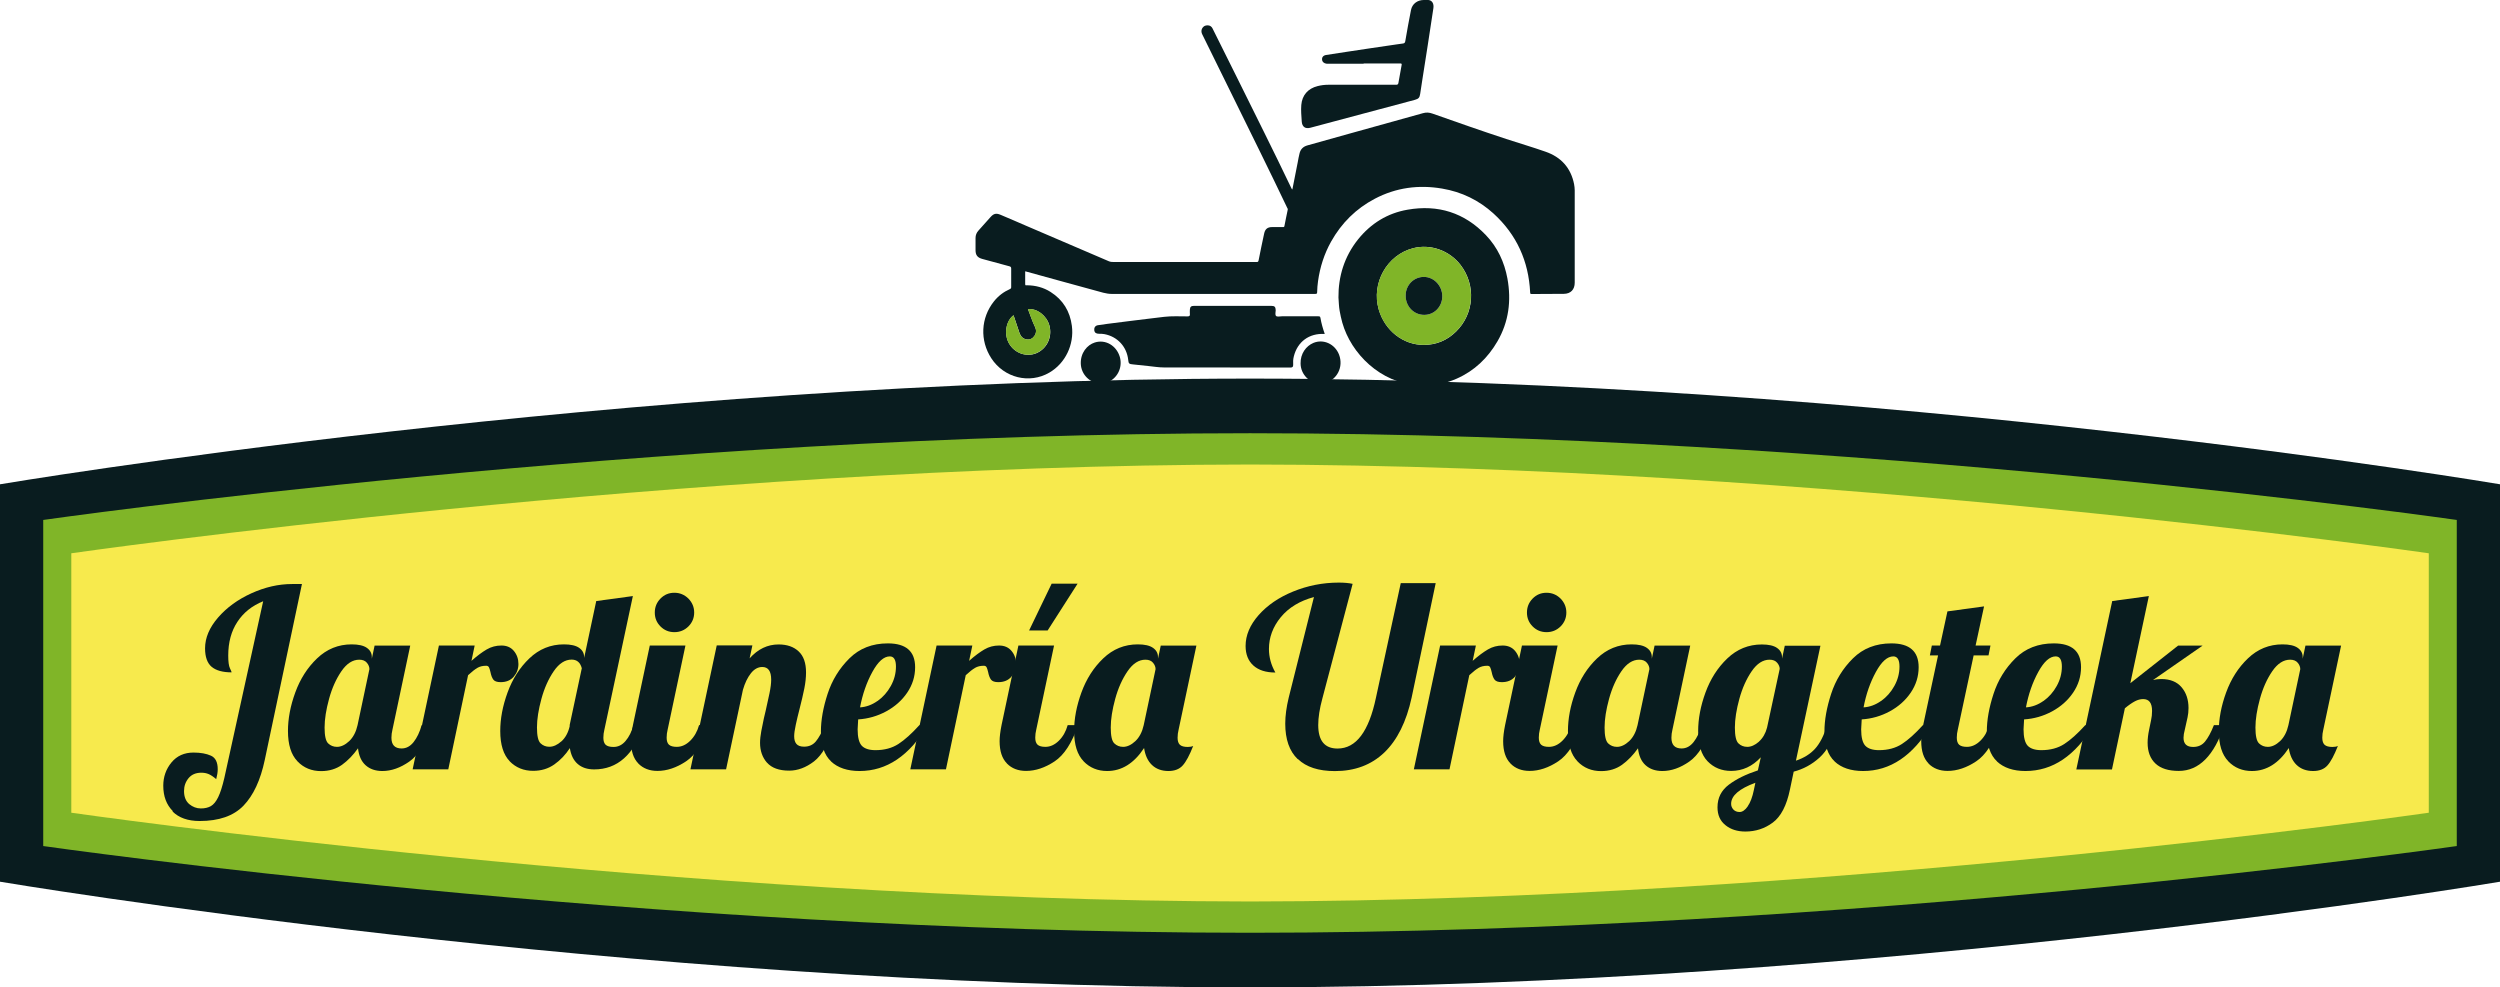 <?xml version="1.0" encoding="UTF-8"?>
<svg xmlns="http://www.w3.org/2000/svg" id="Capa_2" data-name="Capa 2" viewBox="0 0 280.51 110.79">
  <defs>
    <style>      .cls-1 {        fill: #80b528;      }      .cls-1, .cls-2, .cls-3 {        stroke-width: 0px;      }      .cls-2 {        fill: #091c1f;      }      .cls-3 {        fill: #f7ea4d;      }    </style>
  </defs>
  <g id="Capa_1-2" data-name="Capa 1">
    <path class="cls-2" d="M140.26,110.79c69.98,0,140.26-11.86,140.26-11.86v-44.59s-70.28-11.86-140.26-11.86S0,54.34,0,54.34v44.59s70.28,11.86,140.26,11.86Z"></path>
    <path class="cls-1" d="M140.26,104.66c67.56,0,135.4-9.73,135.4-9.73v-36.59s-67.85-9.73-135.4-9.73S4.85,58.34,4.85,58.34v36.59s67.85,9.73,135.4,9.73Z"></path>
    <g>
      <path class="cls-2" d="M145.01,21.25c.2-1.04.4-2.04.6-3.04.06-.33.12-.66.2-.98.11-.49.42-.79.9-.92,1.58-.44,3.15-.88,4.72-1.32,2.74-.76,5.49-1.52,8.23-2.29.38-.11.72-.08,1.08.05,2.75.97,5.51,1.94,8.28,2.85,1.46.48,2.94.91,4.39,1.42,1.74.6,2.85,1.81,3.21,3.65.04.22.07.46.07.68,0,3.46,0,6.91,0,10.37,0,.76-.44,1.24-1.21,1.25-1.21.02-2.42,0-3.63.02-.14,0-.15-.05-.16-.17-.17-3.51-1.51-6.49-4.11-8.86-1.64-1.49-3.57-2.43-5.77-2.8-2.64-.45-5.17-.11-7.55,1.14-2.11,1.11-3.73,2.72-4.9,4.8-.78,1.39-1.25,2.88-1.47,4.44-.06.41-.09.82-.1,1.23,0,.17-.04.21-.22.21-3.74,0-7.47,0-11.21,0-3.87,0-7.74,0-11.61,0-.66,0-1.27-.23-1.89-.39-2.6-.7-5.19-1.43-7.79-2.14,0,0-.02,0-.04,0,0,.48,0,.96,0,1.44,0,.18.12.12.2.12.95.01,1.85.24,2.65.75,1.4.89,2.18,2.18,2.39,3.81.27,2.11-.74,4.2-2.53,5.24-2.23,1.3-5.08.59-6.51-1.61-1.3-2-1.19-4.52.3-6.39.48-.6,1.08-1.06,1.78-1.37.11-.05.15-.1.15-.23,0-.69,0-1.38,0-2.07,0-.16-.05-.22-.2-.26-1.02-.27-2.04-.55-3.06-.83-.53-.15-.74-.43-.74-.98,0-.45,0-.91,0-1.36,0-.32.11-.6.33-.84.46-.5.9-1,1.35-1.51.35-.39.62-.47,1.12-.26.95.39,1.88.81,2.82,1.21,3.12,1.34,6.24,2.67,9.35,4.01.17.07.35.08.53.08,4.55,0,9.1,0,13.65,0,.79,0,1.58,0,2.37,0,.13,0,.2,0,.24-.18.19-1,.41-2,.62-3,.11-.52.38-.74.9-.74.4,0,.81,0,1.21,0,.1,0,.15,0,.17-.13.11-.61.25-1.21.37-1.82.02-.09-.03-.16-.07-.23-1.95-4.1-3.97-8.16-5.97-12.23-1.18-2.41-2.37-4.82-3.56-7.23-.15-.31-.09-.63.16-.85.21-.18.57-.2.8-.04.16.11.22.28.3.44.86,1.71,1.71,3.42,2.56,5.14,2.07,4.19,4.17,8.36,6.18,12.57.02.04.04.07.07.13ZM113.72,35.38c-.86.65-1.09,2.13-.5,3.16.62,1.08,1.92,1.55,3.04,1.1,1.2-.49,1.84-1.82,1.49-3.11-.3-1.11-1.41-1.96-2.4-1.83.26.66.47,1.33.78,1.97.17.34.16.69-.05,1.01-.2.3-.5.46-.86.41-.45-.06-.7-.35-.84-.76-.22-.64-.43-1.29-.65-1.94Z"></path>
      <path class="cls-2" d="M150.18,33.39c-.02-2.36.65-4.59,2.2-6.53,1.44-1.79,3.3-2.94,5.55-3.33,3.42-.6,6.39.33,8.8,2.86,1.3,1.36,2.07,3.02,2.41,4.87.45,2.48.15,4.85-1.12,7.04-1.08,1.86-2.58,3.31-4.58,4.19-1.37.61-2.81.83-4.32.74-4.25-.25-7.53-3.57-8.51-7.03-.12-.44-.22-.88-.3-1.34-.08-.46-.09-.91-.13-1.48ZM159.76,38.7c1.41,0,2.62-.52,3.62-1.5,2.04-2,2.25-5.18.51-7.46-1.25-1.63-3.39-2.4-5.33-1.89-2.94.76-4.71,3.92-3.86,6.87.68,2.37,2.74,3.99,5.07,3.98Z"></path>
      <path class="cls-2" d="M148.61,37.47c-1.72-.09-3.03.87-3.44,2.53-.08.31-.09.63-.07.95,0,.21-.08.29-.29.29-4.73,0-9.47,0-14.2-.01-.59,0-1.18-.1-1.76-.16-.57-.06-1.14-.13-1.71-.18-.44-.04-.51-.08-.55-.51-.16-1.48-1.21-2.62-2.68-2.89-.2-.04-.41-.04-.61-.04-.31,0-.49-.13-.52-.39-.03-.3.11-.52.41-.57.35-.06.7-.1,1.05-.15.87-.11,1.74-.22,2.61-.33.71-.09,1.41-.18,2.12-.26.55-.07,1.11-.13,1.66-.2.87-.1,1.74-.05,2.61-.05.23,0,.3-.07.27-.29-.02-.15,0-.31,0-.47.02-.31.14-.42.45-.42.76,0,1.51,0,2.27,0,2.14,0,4.28,0,6.42,0,.37,0,.47.11.49.48,0,.23-.1.53.05.66.13.11.42.03.65.03,1.36,0,2.72,0,4.07,0,.13,0,.22,0,.25.18.1.6.27,1.19.48,1.79Z"></path>
      <path class="cls-2" d="M153.01,7.15c-1.33,0-2.65,0-3.98,0-.06,0-.12,0-.17,0-.3-.03-.5-.21-.52-.47-.02-.26.14-.46.45-.51.73-.12,1.47-.23,2.21-.34.95-.14,1.91-.29,2.86-.43.93-.14,1.86-.28,2.79-.41.26-.04.52-.08.78-.11.17-.02.22-.11.25-.27.2-1.17.41-2.33.64-3.49.14-.69.71-1.11,1.42-1.12.18,0,.36-.02.54,0,.42.05.63.42.55.93-.22,1.4-.42,2.8-.64,4.2-.21,1.34-.42,2.68-.63,4.02-.07.46-.14.92-.21,1.38-.06.42-.18.56-.59.67-3.91,1.04-7.82,2.09-11.72,3.13-.58.16-.94-.1-.98-.7-.04-.62-.1-1.23-.05-1.85.09-1.1.75-1.85,1.83-2.12.39-.1.79-.15,1.19-.15,2.53,0,5.07,0,7.6,0,.17,0,.25-.03.28-.22.11-.67.24-1.33.36-2,.03-.16-.04-.17-.17-.17-1.37,0-2.73,0-4.1,0Z"></path>
      <path class="cls-2" d="M148.17,43.04c-1.22,0-2.22-1.02-2.24-2.24-.03-1.13.63-1.98,1.43-2.32,1.14-.48,2.43.12,2.89,1.32.52,1.38-.23,2.85-1.64,3.19-.14.03-.29.03-.44.05Z"></path>
      <path class="cls-2" d="M123.52,43.03c-1.2,0-2.2-.99-2.25-2.2-.05-1.23.71-2.13,1.57-2.4,1.2-.38,2.43.34,2.81,1.62.35,1.21-.31,2.48-1.48,2.88-.21.07-.43.1-.65.1Z"></path>
      <path class="cls-1" d="M113.72,35.38c.22.65.44,1.29.65,1.94.14.41.39.71.84.76.37.05.66-.11.86-.41.21-.32.22-.66.05-1.01-.31-.63-.52-1.31-.78-1.97,1-.13,2.1.71,2.4,1.83.35,1.29-.29,2.62-1.49,3.11-1.11.46-2.41-.01-3.04-1.1-.59-1.02-.36-2.51.5-3.16Z"></path>
      <path class="cls-1" d="M159.76,38.7c-2.33,0-4.39-1.61-5.07-3.98-.85-2.95.93-6.11,3.86-6.87,1.94-.5,4.09.26,5.33,1.89,1.74,2.28,1.53,5.46-.51,7.46-1,.98-2.21,1.49-3.62,1.5ZM159.8,35.33c1.13,0,2.03-.92,2.03-2.09,0-1.18-.94-2.16-2.07-2.17-1.13,0-2.03.92-2.04,2.09,0,1.21.91,2.16,2.08,2.17Z"></path>
      <path class="cls-2" d="M159.8,35.33c-1.17,0-2.09-.96-2.08-2.17,0-1.17.91-2.09,2.04-2.09,1.13,0,2.07.99,2.07,2.17,0,1.17-.9,2.1-2.03,2.09Z"></path>
    </g>
    <path class="cls-3" d="M140.26,101.15c-63.38-.05-132.26-9.96-132.26-9.96v-29.11s68.87-9.91,132.26-9.96c63.38.05,132.26,9.96,132.26,9.96v29.11s-68.87,9.91-132.26,9.96Z"></path>
    <g>
      <path class="cls-2" d="M19.39,91.01c-.71-.71-1.07-1.66-1.07-2.85,0-1,.31-1.87.92-2.61s1.44-1.11,2.47-1.11c.8,0,1.45.12,1.96.35.51.23.76.74.76,1.52,0,.33-.06.7-.17,1.11-.33-.28-.62-.47-.86-.57-.24-.1-.51-.15-.81-.15-.61,0-1.09.2-1.43.61s-.51.89-.51,1.45c0,.65.2,1.13.58,1.46.39.32.82.49,1.31.49.44,0,.82-.09,1.12-.26.31-.18.58-.51.82-1,.24-.49.47-1.21.69-2.15l4.36-19.84c-1.24.5-2.21,1.27-2.89,2.31-.69,1.04-1.03,2.3-1.03,3.78,0,.69.06,1.16.19,1.43s.19.42.19.46c-1,0-1.75-.21-2.24-.62s-.74-1.11-.74-2.07c0-1.19.49-2.34,1.46-3.46.97-1.12,2.22-2.03,3.74-2.72,1.52-.69,3.04-1.04,4.56-1.04h1.11l-4.17,19.73c-.48,2.28-1.28,3.99-2.39,5.14-1.11,1.15-2.75,1.72-4.92,1.72-1.32,0-2.33-.36-3.04-1.07Z"></path>
      <path class="cls-2" d="M33.37,85.41c-.7-.72-1.06-1.85-1.06-3.39,0-1.37.27-2.81.82-4.32.55-1.51,1.36-2.79,2.45-3.83s2.38-1.57,3.88-1.57c.76,0,1.33.13,1.7.39.37.26.56.6.56,1.03v.19l.31-1.47h4l-2,9.45c-.07.28-.11.58-.11.89,0,.8.38,1.2,1.14,1.2.52,0,.97-.24,1.35-.72.38-.48.68-1.11.9-1.89h1.17c-.69,2-1.53,3.36-2.54,4.07-1.01.71-2.02,1.07-3.04,1.07-.78,0-1.4-.22-1.88-.65s-.76-1.07-.85-1.9c-.54.76-1.14,1.38-1.79,1.85-.66.47-1.44.71-2.35.71-1.06,0-1.94-.36-2.64-1.08ZM39.19,83.15c.45-.43.76-1.03.93-1.79l1.33-6.28c0-.24-.09-.48-.28-.71-.19-.23-.47-.35-.86-.35-.74,0-1.41.43-2,1.29-.59.86-1.06,1.9-1.39,3.11-.33,1.21-.5,2.28-.5,3.21s.13,1.52.4,1.78c.27.26.6.39.99.39.46,0,.92-.22,1.38-.65Z"></path>
      <path class="cls-2" d="M49.26,72.43h4l-.36,1.72c.63-.56,1.2-.98,1.71-1.28.51-.3,1.06-.44,1.65-.44s1.06.2,1.4.61c.34.41.51.9.51,1.47,0,.54-.18,1.01-.53,1.42-.35.41-.84.61-1.47.61-.41,0-.68-.1-.82-.29-.14-.19-.25-.48-.32-.85-.06-.24-.11-.42-.17-.53-.06-.11-.16-.17-.31-.17-.39,0-.72.08-.99.24s-.62.43-1.04.82l-2.22,10.56h-4l2.95-13.9Z"></path>
      <path class="cls-2" d="M57.19,85.41c-.7-.72-1.06-1.85-1.06-3.39,0-1.37.27-2.81.82-4.32.55-1.51,1.36-2.79,2.45-3.83s2.38-1.57,3.88-1.57c.76,0,1.33.13,1.7.39.37.26.56.6.56,1.03v.11l1.36-6.39,4.11-.56-3.2,15.01c-.07.28-.11.58-.11.89,0,.37.09.63.26.79.18.16.47.24.88.24.52,0,.97-.22,1.35-.67.38-.44.68-1.04.9-1.78h1.17c-1.13,3.32-2.99,4.97-5.59,4.97-.76,0-1.38-.2-1.85-.61s-.76-1-.88-1.78c-.48.74-1.06,1.35-1.74,1.83-.68.48-1.47.72-2.38.72-1.06,0-1.94-.36-2.64-1.08ZM62.99,83.19c.45-.41.76-.97.93-1.7v-.14l1.36-6.37c-.17-.65-.55-.97-1.14-.97-.74,0-1.41.43-2,1.29-.59.86-1.06,1.9-1.39,3.11-.33,1.21-.5,2.28-.5,3.21s.13,1.52.4,1.78c.27.26.6.39.99.39.44,0,.89-.2,1.35-.61Z"></path>
      <path class="cls-2" d="M71.62,85.66c-.55-.56-.82-1.39-.82-2.5,0-.46.07-1.07.22-1.81l1.89-8.92h4l-2,9.45c-.07.28-.11.58-.11.89,0,.37.09.63.26.79.18.16.47.24.88.24.54,0,1.04-.23,1.5-.68s.8-1.04,1-1.76h1.17c-.69,2-1.57,3.36-2.64,4.07-1.07.71-2.14,1.07-3.2,1.07-.89,0-1.61-.28-2.15-.83ZM74.11,70.29c-.43-.43-.64-.95-.64-1.56s.21-1.13.64-1.57c.43-.44.95-.65,1.56-.65s1.13.22,1.57.65c.43.44.65.96.65,1.57s-.22,1.13-.65,1.56c-.44.43-.96.64-1.57.64s-1.13-.21-1.56-.64Z"></path>
      <path class="cls-2" d="M86.07,85.59c-.53-.6-.79-1.35-.79-2.24,0-.39.05-.83.14-1.32s.19-.97.29-1.43c.1-.46.17-.76.21-.89.15-.65.29-1.29.42-1.92s.19-1.14.19-1.53c0-.95-.33-1.42-1-1.42-.48,0-.91.24-1.28.71-.37.47-.67,1.09-.89,1.85l-1.89,8.92h-4l2.95-13.9h4l-.31,1.45c.93-1.04,2.01-1.56,3.25-1.56.95,0,1.7.26,2.25.78.56.52.83,1.31.83,2.36,0,.54-.06,1.14-.19,1.79-.13.66-.32,1.46-.56,2.4-.15.57-.28,1.13-.4,1.68-.12.55-.18.98-.18,1.29,0,.37.08.66.25.86.17.2.45.31.86.31.56,0,1-.2,1.33-.6.33-.4.67-1.01,1-1.85h1.17c-.69,2.04-1.48,3.4-2.38,4.1-.9.69-1.83,1.04-2.79,1.04-1.13,0-1.96-.3-2.49-.9Z"></path>
      <path class="cls-2" d="M93.25,85.43c-.76-.71-1.14-1.83-1.14-3.35,0-1.28.25-2.69.75-4.22.5-1.54,1.32-2.87,2.45-3.99,1.13-1.12,2.57-1.68,4.31-1.68,2.04,0,3.06.89,3.06,2.67,0,1.04-.3,1.99-.89,2.86-.59.87-1.38,1.57-2.36,2.1-.98.53-2.03.83-3.14.9-.04.56-.06.93-.06,1.11,0,.91.16,1.52.47,1.85.31.32.82.49,1.53.49,1,0,1.86-.23,2.57-.69.71-.46,1.5-1.17,2.35-2.11h.94c-2.06,3.43-4.6,5.14-7.64,5.14-1.37,0-2.44-.36-3.2-1.07ZM98.46,78.66c.62-.44,1.12-1.01,1.5-1.7s.57-1.41.57-2.17-.23-1.14-.69-1.14c-.67,0-1.32.58-1.96,1.75-.64,1.17-1.1,2.49-1.38,3.97.68-.04,1.34-.28,1.96-.72Z"></path>
      <path class="cls-2" d="M105.1,72.43h4l-.36,1.72c.63-.56,1.2-.98,1.71-1.28.51-.3,1.06-.44,1.65-.44s1.06.2,1.4.61c.34.41.51.9.51,1.47,0,.54-.18,1.01-.53,1.42-.35.41-.84.61-1.47.61-.41,0-.68-.1-.82-.29-.14-.19-.25-.48-.32-.85-.06-.24-.11-.42-.17-.53-.06-.11-.16-.17-.31-.17-.39,0-.72.08-.99.24s-.62.43-1.04.82l-2.22,10.56h-4l2.95-13.9Z"></path>
      <path class="cls-2" d="M112.98,85.66c-.55-.56-.82-1.39-.82-2.5,0-.46.07-1.07.22-1.81l1.89-8.92h4l-2,9.45c-.07.28-.11.58-.11.89,0,.37.09.63.26.79.18.16.47.24.88.24.54,0,1.04-.23,1.5-.68s.8-1.04,1-1.76h1.17c-.69,2-1.57,3.36-2.64,4.07-1.07.71-2.14,1.07-3.2,1.07-.89,0-1.61-.28-2.15-.83ZM117.99,65.49h2.92l-3.36,5.25h-2.08l2.53-5.25Z"></path>
      <path class="cls-2" d="M121.58,85.41c-.7-.72-1.06-1.85-1.06-3.39,0-1.37.27-2.81.82-4.32.55-1.51,1.36-2.79,2.45-3.83s2.38-1.57,3.88-1.57c.76,0,1.33.13,1.7.39.37.26.56.6.56,1.03v.19l.31-1.47h4l-2,9.45c-.07.28-.11.58-.11.89,0,.37.09.63.26.79.18.16.47.24.88.24.26,0,.46-.04.61-.11-.41,1.04-.8,1.77-1.17,2.18-.37.42-.91.63-1.61.63-.76,0-1.38-.23-1.85-.68-.47-.45-.76-1.09-.88-1.9-1.13,1.72-2.51,2.58-4.14,2.58-1.06,0-1.94-.36-2.64-1.08ZM127.4,83.15c.45-.43.76-1.03.93-1.79l1.33-6.28c0-.24-.09-.48-.28-.71-.19-.23-.47-.35-.86-.35-.74,0-1.41.43-2,1.29-.59.86-1.06,1.9-1.39,3.11-.33,1.21-.5,2.28-.5,3.21s.13,1.52.4,1.78c.27.26.6.39.99.39.46,0,.92-.22,1.38-.65Z"></path>
      <path class="cls-2" d="M145.61,85.18c-.94-.9-1.4-2.23-1.4-3.99,0-.87.13-1.84.39-2.92l2.83-11.28c-1.59.43-2.83,1.18-3.72,2.26s-1.33,2.28-1.33,3.57c0,.91.24,1.79.72,2.64-1.06,0-1.88-.26-2.46-.78-.58-.52-.88-1.25-.88-2.2,0-1.2.49-2.36,1.46-3.46s2.26-1.99,3.88-2.65,3.32-1,5.11-1c.63,0,1.15.05,1.56.14l-3.39,12.84c-.32,1.17-.47,2.17-.47,3,0,1.76.72,2.64,2.17,2.64,2.08,0,3.51-1.91,4.31-5.72l2.78-12.84h3.92l-2.7,12.84c-.59,2.72-1.62,4.78-3.07,6.17-1.46,1.39-3.3,2.08-5.54,2.08-1.83,0-3.22-.45-4.15-1.35Z"></path>
      <path class="cls-2" d="M161.6,72.43h4l-.36,1.72c.63-.56,1.2-.98,1.71-1.28.51-.3,1.06-.44,1.65-.44s1.06.2,1.4.61c.34.41.51.9.51,1.47,0,.54-.18,1.01-.53,1.42-.35.41-.84.61-1.47.61-.41,0-.68-.1-.82-.29-.14-.19-.25-.48-.32-.85-.06-.24-.11-.42-.17-.53-.06-.11-.16-.17-.31-.17-.39,0-.72.08-.99.24s-.62.43-1.04.82l-2.22,10.56h-4l2.95-13.9Z"></path>
      <path class="cls-2" d="M169.48,85.66c-.55-.56-.82-1.39-.82-2.5,0-.46.07-1.07.22-1.81l1.89-8.92h4l-2,9.45c-.07.28-.11.58-.11.89,0,.37.09.63.26.79.18.16.47.24.88.24.54,0,1.04-.23,1.5-.68s.8-1.04,1-1.76h1.17c-.69,2-1.57,3.36-2.64,4.07-1.07.71-2.14,1.07-3.2,1.07-.89,0-1.61-.28-2.15-.83ZM171.97,70.29c-.43-.43-.64-.95-.64-1.56s.21-1.13.64-1.57c.43-.44.95-.65,1.56-.65s1.13.22,1.57.65c.43.44.65.96.65,1.57s-.22,1.13-.65,1.56c-.44.43-.96.64-1.57.64s-1.13-.21-1.56-.64Z"></path>
      <path class="cls-2" d="M176.99,85.41c-.7-.72-1.06-1.85-1.06-3.39,0-1.37.27-2.81.82-4.32.55-1.51,1.36-2.79,2.45-3.83s2.38-1.57,3.88-1.57c.76,0,1.33.13,1.7.39.37.26.56.6.56,1.03v.19l.31-1.47h4l-2,9.45c-.07.28-.11.58-.11.89,0,.8.38,1.2,1.14,1.2.52,0,.97-.24,1.35-.72.38-.48.68-1.11.9-1.89h1.17c-.69,2-1.53,3.36-2.54,4.07-1.01.71-2.02,1.07-3.04,1.07-.78,0-1.4-.22-1.88-.65s-.76-1.07-.85-1.9c-.54.76-1.14,1.38-1.79,1.85-.66.47-1.44.71-2.35.71-1.06,0-1.94-.36-2.64-1.08ZM182.81,83.15c.45-.43.76-1.03.93-1.79l1.33-6.28c0-.24-.09-.48-.28-.71-.19-.23-.47-.35-.86-.35-.74,0-1.41.43-2,1.29-.59.86-1.06,1.9-1.39,3.11-.33,1.21-.5,2.28-.5,3.21s.13,1.52.4,1.78c.27.26.6.39.99.39.46,0,.92-.22,1.38-.65Z"></path>
      <path class="cls-2" d="M193.6,92.58c-.59-.46-.89-1.13-.89-2,0-1.06.43-1.9,1.28-2.54.85-.64,1.94-1.17,3.25-1.6l.33-1.47c-.94,1.02-2.06,1.53-3.33,1.53-1.06,0-1.94-.36-2.64-1.08-.7-.72-1.06-1.85-1.06-3.39,0-1.37.27-2.81.82-4.32.55-1.51,1.36-2.79,2.45-3.83s2.38-1.57,3.88-1.57c.76,0,1.33.13,1.7.39.37.26.56.6.56,1.03v.17l.31-1.45h4l-2.75,12.9c.89-.3,1.6-.74,2.14-1.33.54-.59.99-1.47,1.36-2.64h1.17c-.5,1.65-1.18,2.86-2.03,3.63-.85.77-1.82,1.29-2.89,1.57l-.42,2c-.37,1.8-1.01,3.03-1.92,3.71-.91.68-1.94,1.01-3.08,1.01-.89,0-1.63-.23-2.22-.7ZM196.1,90.47c.3-.43.53-1.04.69-1.83l.17-.81c-1.82.67-2.72,1.45-2.72,2.36,0,.24.08.45.25.64.17.18.4.28.7.28.31,0,.62-.21.92-.64ZM197.35,83.22c.44-.39.75-.92.92-1.58l1.42-6.59c0-.22-.09-.45-.28-.68-.19-.23-.47-.35-.86-.35-.74,0-1.41.43-2,1.29-.59.86-1.06,1.9-1.39,3.11-.33,1.21-.5,2.28-.5,3.21s.13,1.52.4,1.78c.27.26.6.39.99.39.43,0,.86-.19,1.31-.58Z"></path>
      <path class="cls-2" d="M205.85,85.43c-.76-.71-1.14-1.83-1.14-3.35,0-1.28.25-2.69.75-4.22.5-1.54,1.32-2.87,2.45-3.99,1.13-1.12,2.57-1.68,4.31-1.68,2.04,0,3.06.89,3.06,2.67,0,1.04-.3,1.99-.89,2.86-.59.87-1.38,1.57-2.36,2.1-.98.53-2.03.83-3.14.9-.04.56-.06.93-.06,1.11,0,.91.16,1.52.47,1.85.31.32.82.49,1.53.49,1,0,1.86-.23,2.57-.69.71-.46,1.5-1.17,2.35-2.11h.94c-2.06,3.43-4.6,5.14-7.64,5.14-1.37,0-2.44-.36-3.2-1.07ZM211.06,78.66c.62-.44,1.12-1.01,1.5-1.7s.57-1.41.57-2.17-.23-1.14-.69-1.14c-.67,0-1.32.58-1.96,1.75-.64,1.17-1.1,2.49-1.38,3.97.68-.04,1.34-.28,1.96-.72Z"></path>
      <path class="cls-2" d="M216.39,85.66c-.55-.56-.82-1.39-.82-2.5,0-.46.07-1.07.22-1.81l1.67-7.81h-.92l.22-1.11h.92l.83-3.83,4.11-.56-.95,4.39h1.67l-.22,1.11h-1.67l-1.78,8.34c-.07.28-.11.58-.11.89,0,.37.09.63.26.79.18.16.47.24.88.24.54,0,1.04-.23,1.5-.68s.8-1.04,1-1.76h1.17c-.69,2-1.57,3.36-2.64,4.07-1.07.71-2.14,1.07-3.2,1.07-.89,0-1.61-.28-2.15-.83Z"></path>
      <path class="cls-2" d="M224.07,85.43c-.76-.71-1.14-1.83-1.14-3.35,0-1.28.25-2.69.75-4.22.5-1.54,1.32-2.87,2.45-3.99,1.13-1.12,2.57-1.68,4.31-1.68,2.04,0,3.06.89,3.06,2.67,0,1.04-.3,1.99-.89,2.86-.59.87-1.38,1.57-2.36,2.1-.98.53-2.03.83-3.14.9-.04.56-.06.93-.06,1.11,0,.91.16,1.52.47,1.85.31.32.82.49,1.53.49,1,0,1.86-.23,2.57-.69.71-.46,1.5-1.17,2.35-2.11h.94c-2.06,3.43-4.6,5.14-7.64,5.14-1.37,0-2.44-.36-3.2-1.07ZM229.28,78.66c.62-.44,1.12-1.01,1.5-1.7s.57-1.41.57-2.17-.23-1.14-.69-1.14c-.67,0-1.32.58-1.96,1.75-.64,1.17-1.1,2.49-1.38,3.97.68-.04,1.34-.28,1.96-.72Z"></path>
      <path class="cls-2" d="M241.86,85.68c-.59-.55-.89-1.33-.89-2.35,0-.44.06-.93.17-1.45l.22-1.08c.07-.31.11-.66.11-1.03,0-.89-.33-1.33-1-1.33-.3,0-.61.08-.93.25-.32.17-.7.43-1.12.78l-1.45,6.87h-4l4.03-18.9,4.11-.56-2.08,9.78,5.36-4.22h2.75l-5.56,3.86c.28-.07.58-.11.92-.11,1,0,1.76.31,2.28.92s.78,1.39.78,2.33c0,.39-.04.74-.11,1.06l-.31,1.39c-.09.33-.14.63-.14.89,0,.69.36,1.03,1.08,1.03.56,0,1-.2,1.33-.6.33-.4.67-1.01,1-1.85h1.17c-1.15,3.43-2.85,5.14-5.11,5.14-1.15,0-2.02-.27-2.61-.82Z"></path>
      <path class="cls-2" d="M250.02,85.41c-.7-.72-1.06-1.85-1.06-3.39,0-1.37.27-2.81.82-4.32.55-1.51,1.36-2.79,2.45-3.83s2.38-1.57,3.88-1.57c.76,0,1.33.13,1.7.39.37.26.56.6.56,1.03v.19l.31-1.47h4l-2,9.45c-.07.28-.11.58-.11.89,0,.37.09.63.26.79.18.16.47.24.88.24.26,0,.46-.04.61-.11-.41,1.04-.8,1.77-1.17,2.18-.37.42-.91.63-1.61.63-.76,0-1.38-.23-1.85-.68-.47-.45-.76-1.09-.88-1.9-1.13,1.72-2.51,2.58-4.14,2.58-1.06,0-1.94-.36-2.64-1.08ZM255.84,83.15c.45-.43.76-1.03.93-1.79l1.33-6.28c0-.24-.09-.48-.28-.71-.19-.23-.47-.35-.86-.35-.74,0-1.41.43-2,1.29-.59.86-1.06,1.9-1.39,3.11-.33,1.21-.5,2.28-.5,3.21s.13,1.52.4,1.78c.27.26.6.39.99.39.46,0,.92-.22,1.38-.65Z"></path>
    </g>
  </g>
</svg>
